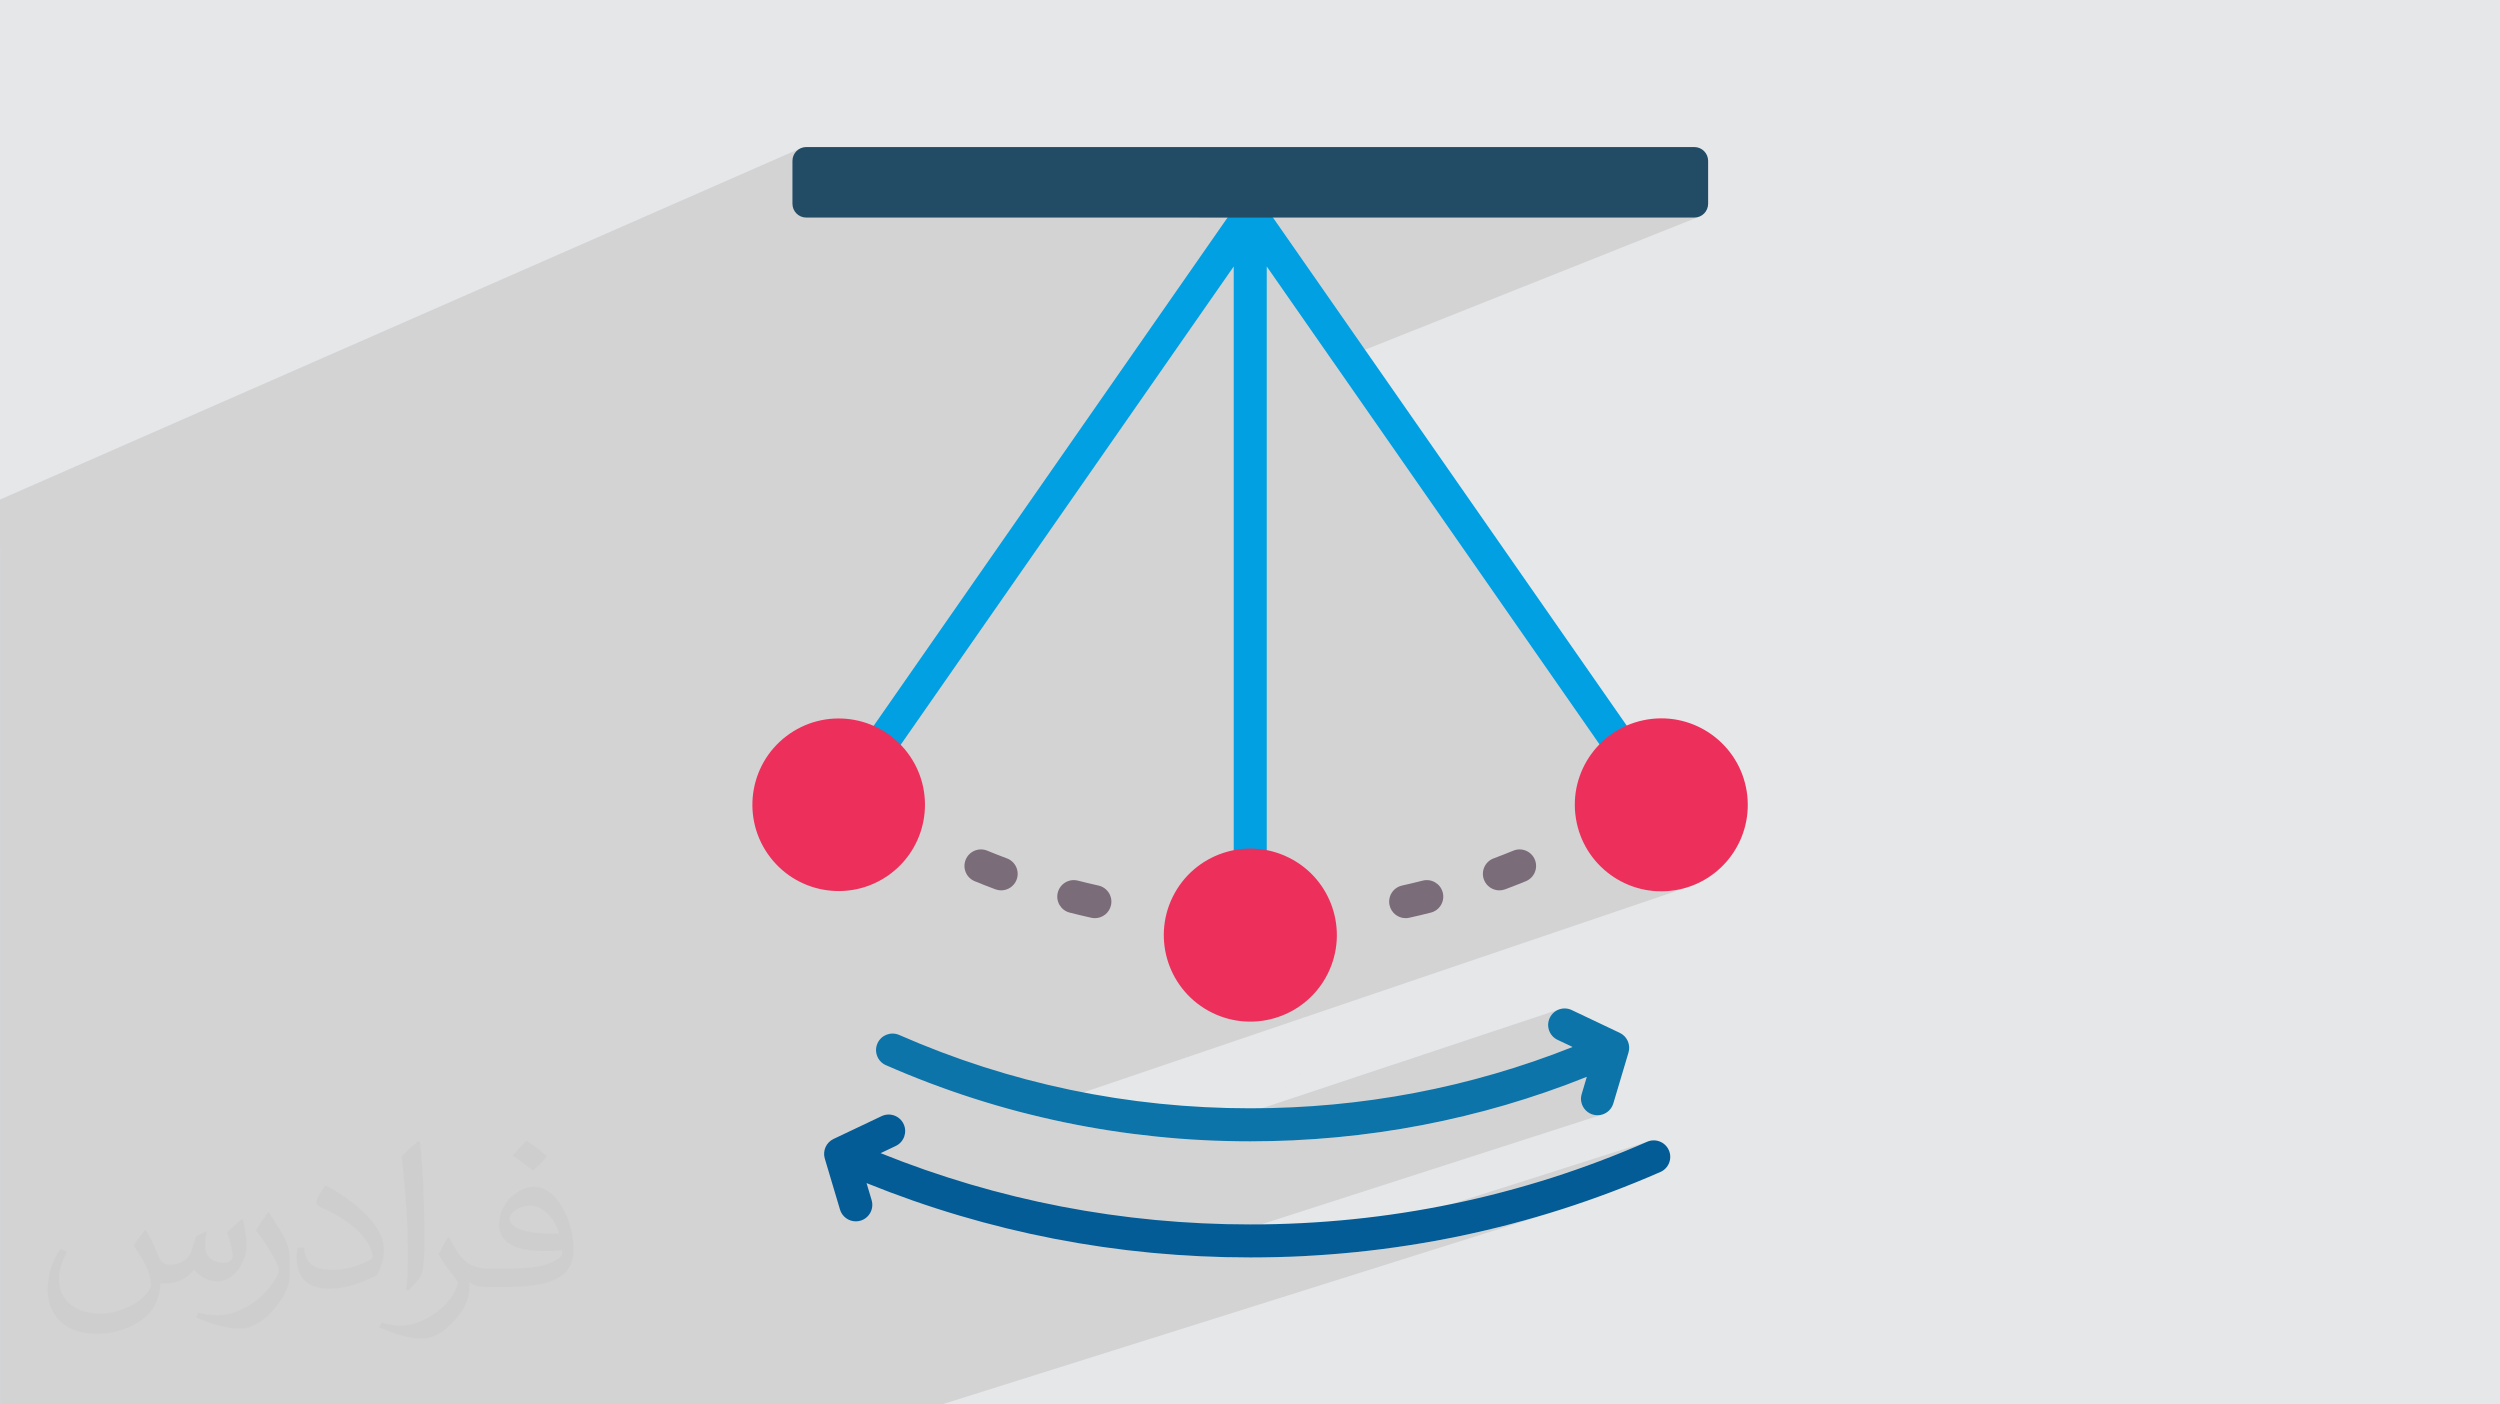 <?xml version="1.0" encoding="UTF-8"?>
<!DOCTYPE svg PUBLIC "-//W3C//DTD SVG 1.0//EN" "http://www.w3.org/TR/2001/REC-SVG-20010904/DTD/svg10.dtd">
<!-- Creator: CorelDRAW -->
<svg xmlns="http://www.w3.org/2000/svg" xml:space="preserve" width="94.192mm" height="52.917mm" version="1.0" style="shape-rendering:geometricPrecision; text-rendering:geometricPrecision; image-rendering:optimizeQuality; fill-rule:evenodd; clip-rule:evenodd"
viewBox="0 0 9404.92 5283.66"
 xmlns:xlink="http://www.w3.org/1999/xlink"
 xmlns:xodm="http://www.corel.com/coreldraw/odm/2003">
 <defs>
  <style type="text/css">
   <![CDATA[
    .fil3 {fill:#00A0E3;fill-rule:nonzero}
    .fil6 {fill:#035C96;fill-rule:nonzero}
    .fil5 {fill:#0C74A8;fill-rule:nonzero}
    .fil8 {fill:#224C66;fill-rule:nonzero}
    .fil4 {fill:#7A6D79;fill-rule:nonzero}
    .fil7 {fill:#EC305B;fill-rule:nonzero}
    .fil2 {fill:#373435;fill-opacity:0.031}
    .fil1 {fill:#2B2A29;fill-opacity:0.102}
    .fil0 {fill:#E6E7E8}
   ]]>
  </style>
 </defs>
 <g id="Layer_x0020_1">
  <polygon class="fil0" points="-0,0 9404.92,0 9404.92,5283.66 -0,5283.66 "/>
  <path class="fil1" d="M-0 2059.76l0 -149.02 0 -31.46 3012.86 -1322.01 -8.86 4.8 -7.71 6.36 -6.36 7.71 -4.8 8.86 -3.04 9.78 -1.06 10.5 0 161.21 1.06 10.5 3.04 9.78 4.8 8.86 6.36 7.71 7.71 6.36 8.86 4.8 9.78 3.05 10.5 1.06 1475.04 0 170.97 -71.19 -0.22 0.1 0.67 -0.27 0.14 -0.06 -0.81 0.33 -0.21 0.1 -0.22 0.1 -0.21 0.11 -0.21 0.1 -0.21 0.11 -0.22 0.11 -0.21 0.1 -0.05 0.01 -0.02 0.02 -0.02 0.01 -0.32 0.15 -0.33 0.15 -0.32 0.15 -0.32 0.15 -0.32 0.15 -0.33 0.16 -0.31 0.16 -0.32 0.16 -0.15 0.08 -0.14 0.07 -0.15 0.08 -0.15 0.07 -0.15 0.08 -0.15 0.07 -0.14 0.08 -0.15 0.08 -0.18 0.1 -0.18 0.11 -0.18 0.11 -0.18 0.11 -0.18 0.11 -0.18 0.11 -0.18 0.11 -0.18 0.11 -0.34 0.2 -0.33 0.19 -0.34 0.2 -0.33 0.2 -0.34 0.2 -0.33 0.21 -0.33 0.21 -0.33 0.21 -0.14 0.09 -0.15 0.1 -0.14 0.09 -0.14 0.09 -0.15 0.1 -0.14 0.09 -0.14 0.1 -0.14 0.09 -0.04 0.03 -0.04 0.02 -0.05 0.03 -0.04 0.02 -0.04 0.03 -0.05 0.03 -0.04 0.02 -0.04 0.03 -0.13 0.1 -0.13 0.1 -0.13 0.1 -0.13 0.1 -0.13 0.1 -0.12 0.1 -0.13 0.1 -0.13 0.1 -0.3 0.22 -0.31 0.22 -0.3 0.22 -0.3 0.22 -0.3 0.23 -0.3 0.23 -0.29 0.23 -0.3 0.23 -0.13 0.11 -0.14 0.11 -0.13 0.11 -0.14 0.11 -0.13 0.11 -0.13 0.11 -0.14 0.12 -0.13 0.11 -0.2 0.17 -0.2 0.17 -0.2 0.18 -0.2 0.17 -0.19 0.18 -0.2 0.18 -0.19 0.17 -0.2 0.18 -0.23 0.21 -0.23 0.21 -0.23 0.21 -0.23 0.21 -0.23 0.21 -0.23 0.21 -0.23 0.21 -0.22 0.22 -0.12 0.12 -0.13 0.13 -0.12 0.12 -0.12 0.12 -0.13 0.12 -0.12 0.13 -0.12 0.12 -0.12 0.13 -0.24 0.24 -0.23 0.25 -0.24 0.24 -0.23 0.25 -0.22 0.25 -0.23 0.25 -0.22 0.25 -0.23 0.25 -0.16 0.18 -0.16 0.17 -0.16 0.18 -0.16 0.17 -0.15 0.18 -0.16 0.18 -0.16 0.18 -0.15 0.18 -0.11 0.13 -0.12 0.14 -0.11 0.13 -0.11 0.14 -0.11 0.13 -0.12 0.14 -0.11 0.13 -0.11 0.14 -0.25 0.32 -0.25 0.32 -0.24 0.32 -0.24 0.32 -0.24 0.32 -0.24 0.32 -0.23 0.32 -0.24 0.33 -0.08 0.11 -0.09 0.12 -0.09 0.11 -0.09 0.1 -0.09 0.11 -0.09 0.11 -0.09 0.12 -0.08 0.11 -0.47 0.67 -0.02 0.04 -0.03 0.03 -0.02 0.03 -0.02 0.04 -33.94 48.75 1755.82 0 10.5 -1.06 9.78 -3.04 -1377.48 548.47 981.26 1409.29 136.42 -48.54 -14.95 6.08 -14.54 6.78 -14.11 7.46 -13.65 8.09 -13.18 8.73 -12.7 9.32 -12.2 9.9 -11.68 10.45 -9.91 9.76 64.95 93.28 4.85 6.12 5.44 5.36 5.97 4.56 6.4 3.77 6.76 2.96 7.03 2.14 7.22 1.29 7.34 0.43 4.59 -0.17 4.58 -0.51 4.56 -0.86 4.51 -1.21 -225.67 79.23 -0.12 1 -1.08 16.12 -0.28 16.27 0.55 16.4 1.38 16.51 2.25 16.58 3.08 16.46 3.87 16.11 4.62 15.74 5.37 15.36 6.09 14.95 6.78 14.54 7.45 14.11 8.1 13.65 8.72 13.18 9.33 12.7 9.9 12.2 10.44 11.68 10.98 11.14 11.48 10.59 11.97 10.02 12.42 9.44 12.86 8.84 13.28 8.21 13.66 7.58 14.03 6.92 14.37 6.26 14.69 5.56 14.99 4.86 15.26 4.13 15.51 3.4 15.73 2.64 15.94 1.88 16.11 1.08 16.27 0.28 16.4 -0.55 16.51 -1.38 16.58 -2.25 16.46 -3.08 16.11 -3.87 15.74 -4.62 -1103.66 374.87 -496.64 456.41 1115.86 -371.23 -10.79 5.05 -9.7 7.07 -8.27 8.98 -6.51 10.76 -4.22 11.84 -1.74 12.08 0.65 11.99 2.92 11.55 5.04 10.79 7.08 9.7 8.98 8.27 10.76 6.51 56.39 26.78 -36.19 14.13 -36.32 13.69 -36.43 13.24 -36.56 12.8 -36.68 12.36 -866.17 284.8 40.51 -2.14 40.66 -2.62 40.56 -3.11 40.48 -3.57 40.39 -4.04 40.3 -4.52 40.19 -5 40.11 -5.47 40 -5.94 39.9 -6.42 39.8 -6.89 39.69 -7.36 39.59 -7.84 39.48 -8.3 39.37 -8.78 39.25 -9.25 38.37 -9.53 423.35 -137.96 -19.29 64.71 -2.37 12.35 0.14 12.21 2.48 11.74 4.64 10.97 6.64 9.9 8.47 8.51 10.14 6.8 11.63 4.78 2.22 0.62 2.23 0.53 2.23 0.45 2.23 0.36 2.22 0.28 2.23 0.2 2.22 0.12 2.21 0.04 9.91 -0.8 9.55 -2.35 -1633.11 526.02 27.78 2.15 46.36 3.03 46.46 2.48 46.56 1.93 46.65 1.38 46.75 0.82 46.83 0.28 50.22 -0.32 50.11 -0.95 32.87 -1.04 1371.69 -436.79 -11.97 3.85 -44.3 19.05 -44.48 18.45 -44.66 17.86 -44.83 17.25 -44.99 16.66 -45.17 16.06 -45.33 15.47 -45.49 14.87 -924.78 294.01 41.17 -2.36 49.67 -3.47 49.56 -4.11 49.44 -4.73 49.33 -5.37 49.2 -5.99 49.07 -6.63 48.95 -7.25 48.81 -7.88 48.67 -8.51 48.54 -9.13 48.4 -9.76 48.25 -10.38 48.11 -11 47.96 -11.63 47.81 -12.25 47.65 -12.87 47.5 -13.5 47.34 -14.12 47.18 -14.74 -2332.54 734.4 -6.37 0 -381.03 0 -62.57 0 -0.12 0 -120.67 0 -330.28 0 -8.92 0 -23.76 0 -72 0 -185.57 0 -142.55 0 -21.52 0 -342.43 0 -17.35 0 -123.9 0 -0.37 0 -10.45 0 -240.72 0 -54.24 0 -226.54 0 -9.48 0 -181.48 0 -183.97 0 -176.73 0 -92.46 0 -131.23 0 -169.76 0 -63.75 0 -0.39 0 -116.88 0 -8.96 0 -13.34 0 -21.92 0 -0.69 0 0 -2.55 0 -37.44 0 -23.4 0 -34.94 0 -2.83 0 -12.85 0 -0.74 0 -0.01 0 -85.22 0 -6.45 0 -3.14 0 -9.53 0 -28.66 0 -1.82 0 -3.22 0 -74.51 0 -34.78 0 -3.39 0 -5.66 0 -6.34 0 -37.15 0 -16.22 0 -66.3 0 -26.16 0 -47.09 0 -3.48 0 -10.71 0 -53.28 0 -84.87 0 -19.53 0 -12.48 0 -372.48 0 -3.91 0 -22.49 0 -84.79 0 -21.23 0 -134.32 0 -529.26 0 -3.39 0 -403.91 0 -45.1 0 -202.39 0 -0.09 0 -0.43 0 -0.53 0 -1.56 0 -0.63 0 -0.79 0 -1.08 0 -0.51 0 -0.83 0 -0.66 0 -0.39 0 -0.71 0 -0.33 0 -0.06 0 -0.25 0 -0.44 0 -0.25 0 -0.1 0 -0.14 0 -0.01 0 -0.08 0 -0.02 0 -567.04 0 -68.98zm3850.28 2126.48l23.2 5.96 42.61 10.36 42.74 9.81 42.87 9.26 43 8.69 43.12 8.14 43.24 7.58 43.36 7.02 43.49 6.46 43.6 5.9 43.71 5.34 43.83 4.78 43.94 4.21 17.73 1.48 338.67 -112.67 496.64 -456.41 -1395.78 474.09zm802.94 -3418.1l-121.22 50.44 121.22 -50.44zm10.3 -11.11l-147.86 61.56 147.86 -61.56zm1.07 -0.89l-149.99 62.45 149.99 -62.45zm4.9 -3.55l-158.51 66 158.51 -66zm2.67 -1.62l-162.39 67.62 162.39 -67.62zm5.18 -2.71l-168.88 70.32 168.88 -70.32zm1.37 -0.67l0.21 -0.1"/>
  <path class="fil2" d="M548.54 4627.69c17.95,27.21 29.6,53.36 40.96,82.43 8.45,16.91 12.93,48.09 52.57,48.09 11.61,0 28.28,-3.42 43.06,-11.61 16.63,-8.73 29.32,-21.94 35.94,-42l15.85 -53.36 38.57 -19.02 2.64 2.64c-5.27,20.09 -6.59,39.36 -6.59,54.43 0,44.63 38.57,61.56 69.22,61.56 17.95,0 34.09,-8.73 34.09,-25.11 0,-21.13 -8.98,-57.06 -20.62,-89.29 17.95,-17.95 35.94,-35.94 56.53,-50.47l3.17 1.6c8.98,38.04 14,75.56 14,100.66 0,24.57 -10.83,51.79 -19.81,69.49 -18.49,34.87 -51.25,62.62 -90.87,62.62 -30.1,0 -63.65,-15.07 -86.66,-43.06l-1.32 0c-21.66,26.96 -55.22,51.25 -108.86,51.25l-16.63 0c-2.64,35.41 -10.29,60.49 -21.94,82.95 -31.95,62.34 -126.81,106.47 -216.1,106.47 -124.17,0 -186.51,-71.59 -186.51,-166.96 0,-58.91 19.27,-113.6 48.88,-152.42l24.29 10.04c-18.49,35.41 -30.91,68.68 -30.91,101.45 0,89.29 72.66,131.83 156.4,131.83 77.68,0 173.83,-49.41 191.28,-106.72 -6.59,-62.62 -30.1,-91.93 -66.04,-148.99 10.83,-19.02 24.83,-38.04 42.28,-58.38l3.17 0 0 0 0 0 -0.02 -0.09zm1432.13 -336.04c26.15,16.39 51.79,35.66 76.87,57.85 -14,19.81 -31.45,37.79 -53.11,53.64 -25.11,-20.34 -50.19,-37.79 -75.84,-56.27 17.42,-19.55 34.62,-38.29 52.04,-55.22l0 0 0 0 0 0 0 0 0 0 0.03 0zm13.47 244.11c-42.28,0 -76.87,27.75 -76.87,48.34 0,44.13 84.53,57.85 185.72,57.31 -12.68,-51.79 -57.06,-105.68 -108.86,-105.68l0.01 0.03zm-94.86 236.19c54.96,0 103.04,-1.6 139.74,-10.83 40.96,-10.29 75.56,-30.91 75.56,-45.17 0,-3.7 0,-8.19 -1.32,-11.89 -22.98,2.11 -49.41,2.11 -72.38,2.11 -74.49,0 -131.55,-16.91 -154.02,-58.66 -5.55,-11.61 -9.51,-24.57 -9.51,-39.36 0,-40.43 17.42,-79.79 48.09,-107 25.61,-22.45 53.89,-36.44 82.67,-36.44 52.04,0 93.51,41.75 122.57,107.54 15.85,35.94 26.68,77.4 26.68,129.72 0,34.87 -9.51,64.19 -31.17,85.85 -40.43,39.11 -114.92,53.89 -229.04,53.89l-51.79 0 0 0 -13.47 0c-28.28,0 -48.62,-5.02 -64.72,-17.42l-2.64 0c0.79,6.59 1.32,12.93 1.32,19.02 0,25.61 -8.45,58.38 -25.61,84.53 -50.72,75.3 -105.68,108.04 -153.24,108.04 -48.09,0 -107,-18.49 -160.11,-42.54l9.51 -18.49c17.17,7.13 40.96,11.89 73.7,11.89 85.85,0 198.66,-82.43 212.66,-163 -3.17,-6.59 -8.98,-15.32 -17.17,-24.57 -25.11,-29.85 -40.96,-54.68 -55.75,-80.83 12.68,-25.11 24.29,-45.17 35.13,-63.4l4.49 -0.53c36.72,74.77 69.99,117.55 144.23,117.55l11.61 0 0 0 53.89 0 0 0 0 0 0 0 0 0 0 0 0.09 0.01zm-371.98 79c6.34,-34.34 6.87,-72.91 6.87,-108.86l0 -53.36c0,-99.6 -12.68,-244.36 -22.98,-338.68 17.95,-19.27 43.06,-42 62.87,-57.31l5.81 1.6c13.47,118.62 16.63,256 16.63,383.06 0,33.3 -1.32,65.79 -4.49,89.55 -1.85,30.1 -19.27,52.83 -56.53,87.7l-8.19 -3.7zm-382.8 -157.19c1.85,46.77 24.83,83.49 105.15,83.49 49.93,0 92.19,-12.93 138.96,-35.13 8.45,-3.7 12.93,-8.73 12.93,-12.93 0,-29.32 -22.45,-68.15 -60.23,-103.55 -36.72,-33.3 -85.34,-62.62 -130.76,-82.18 -15.6,-6.59 -20.62,-13.47 -20.62,-20.09 0,-13.47 17.95,-41.75 32.77,-62.09l5.02 -0.53c52.04,27.21 110.17,67.64 153.24,112.53 39.11,41.47 63.4,83.49 63.4,129.19 0,33.81 -10.29,65.51 -26.96,95.11 -57.06,28.79 -117.83,50.72 -178.06,50.72 -73.17,0 -123.1,-34.34 -123.1,-114.92 0,-8.73 0,-22.19 3.17,-39.64l25.11 0 0 0 0 0 0 0 0 0 0 0 -0.02 0zm-132.37 -132.9l45.45 73.45c16.63,27.21 32.23,56.81 32.23,103.55l0 59.7c0,48.34 -30.91,100.13 -80.83,151.38 -39.11,34.62 -73.7,49.41 -105.68,49.41 -47.55,0 -101.98,-14.79 -164.85,-41.75l7.13 -18.49c19.81,5.27 42.79,9.77 71.06,9.77 90.36,-0.53 182.8,-66.57 225.08,-147.15 5.02,-9.26 6.87,-17.95 6.87,-24.04 0,-9.26 -5.02,-19.55 -8.98,-28.79 -22.98,-43.31 -48.62,-82.95 -76.87,-119.68 14.79,-23.25 29.6,-45.7 45.7,-67.9l3.7 0.53 0 0 0 0 0 0 0 0 0 0 -0.02 0.01z"/>
  <g id="_2642372714944">
   <path class="fil3" d="M6184.31 2822.59l-1429.3 -2052.72c-0.03,-0.04 -0.06,-0.09 -0.09,-0.14l-0.47 -0.67c-0.22,-0.31 -0.47,-0.59 -0.7,-0.9 -0.63,-0.87 -1.25,-1.73 -1.92,-2.57 -0.3,-0.37 -0.59,-0.72 -0.89,-1.08 -0.42,-0.49 -0.85,-0.95 -1.28,-1.43 -0.59,-0.67 -1.19,-1.33 -1.82,-1.97 -0.32,-0.33 -0.65,-0.66 -0.97,-0.97 -0.61,-0.59 -1.23,-1.15 -1.85,-1.71 -0.52,-0.47 -1.03,-0.95 -1.57,-1.4 -0.35,-0.29 -0.71,-0.59 -1.08,-0.88 -0.78,-0.63 -1.59,-1.23 -2.4,-1.81 -0.35,-0.26 -0.66,-0.55 -1.02,-0.8 -0.12,-0.07 -0.23,-0.14 -0.34,-0.21 -0.38,-0.25 -0.76,-0.51 -1.15,-0.75 -0.87,-0.57 -1.78,-1.1 -2.68,-1.63 -0.48,-0.29 -0.95,-0.6 -1.43,-0.86 -0.39,-0.22 -0.79,-0.41 -1.18,-0.61 -0.85,-0.44 -1.7,-0.83 -2.57,-1.23 -0.06,-0.03 -0.11,-0.06 -0.18,-0.09 -0.54,-0.25 -1.07,-0.54 -1.62,-0.78 -0.39,-0.17 -0.81,-0.3 -1.2,-0.47 -0.78,-0.31 -1.58,-0.59 -2.38,-0.87 -0.73,-0.26 -1.46,-0.57 -2.2,-0.8 -0.38,-0.12 -0.78,-0.2 -1.16,-0.31 -0.74,-0.21 -1.48,-0.39 -2.23,-0.58 -0.85,-0.22 -1.7,-0.47 -2.56,-0.66 -0.35,-0.07 -0.71,-0.1 -1.05,-0.17 -0.76,-0.15 -1.52,-0.24 -2.28,-0.36 -0.92,-0.14 -1.85,-0.31 -2.78,-0.41 -0.29,-0.03 -0.58,-0.04 -0.86,-0.06 -0.85,-0.08 -1.7,-0.11 -2.54,-0.15 -0.92,-0.04 -1.85,-0.11 -2.77,-0.12 -0.13,0 -0.25,-0.02 -0.38,-0.02 -0.13,0 -0.25,0.02 -0.38,0.02 -0.93,0.01 -1.85,0.07 -2.78,0.12 -0.85,0.04 -1.69,0.08 -2.53,0.15 -0.29,0.02 -0.57,0.03 -0.86,0.06 -0.93,0.1 -1.86,0.27 -2.78,0.41 -0.76,0.12 -1.52,0.22 -2.28,0.36 -0.35,0.06 -0.7,0.1 -1.04,0.17 -0.87,0.18 -1.72,0.44 -2.58,0.66 -0.75,0.19 -1.48,0.37 -2.22,0.58 -0.38,0.1 -0.77,0.19 -1.15,0.31 -0.75,0.24 -1.48,0.55 -2.22,0.81 -0.8,0.28 -1.58,0.56 -2.37,0.86 -0.39,0.17 -0.8,0.3 -1.19,0.46 -0.58,0.25 -1.14,0.56 -1.71,0.83 -0.04,0 -0.06,0.02 -0.09,0.04 -0.86,0.4 -1.73,0.79 -2.57,1.23 -0.39,0.21 -0.79,0.39 -1.18,0.61 -0.49,0.27 -0.96,0.59 -1.44,0.87 -0.9,0.52 -1.79,1.05 -2.67,1.62 -0.38,0.25 -0.77,0.5 -1.14,0.75 -0.11,0.07 -0.23,0.14 -0.34,0.21 -0.36,0.26 -0.68,0.54 -1.03,0.8 -0.81,0.59 -1.61,1.17 -2.4,1.8 -0.35,0.3 -0.72,0.58 -1.07,0.89 -0.54,0.45 -1.06,0.93 -1.58,1.4 -0.61,0.56 -1.24,1.11 -1.83,1.69 -0.33,0.33 -0.66,0.65 -0.98,0.99 -0.64,0.64 -1.24,1.31 -1.84,1.98 -0.43,0.47 -0.85,0.93 -1.26,1.42 -0.3,0.35 -0.6,0.72 -0.9,1.08 -0.68,0.85 -1.3,1.7 -1.93,2.57 -0.22,0.31 -0.48,0.58 -0.7,0.89l-0.47 0.67c-0.03,0.05 -0.06,0.09 -0.09,0.14l-1429.3 2052.75c-19.59,28.14 -12.67,66.85 15.48,86.45 10.82,7.53 23.18,11.14 35.44,11.14 19.63,0 38.95,-9.3 51.01,-26.63l1316.8 -1891.16 0 2309.03c0,34.3 27.8,62.11 62.1,62.11 34.29,0 62.1,-27.8 62.1,-62.11l0 -2309.03 1316.79 1891.15c12.06,17.34 31.37,26.63 51.01,26.63 12.24,0 24.62,-3.61 35.44,-11.14 28.15,-19.59 35.07,-58.3 15.48,-86.44l0.01 -0.01z"/>
   <path class="fil4" d="M5640.65 3349.52c-25.16,0 -48.83,-15.4 -58.17,-40.34 -12.02,-32.13 4.27,-67.91 36.39,-79.94 24.6,-9.2 49.55,-18.99 74.18,-29.1 31.72,-13.03 68.01,2.15 81.04,33.87 13.02,31.73 -2.15,68.01 -33.88,81.04 -25.81,10.59 -52,20.86 -77.81,30.52 -7.16,2.68 -14.52,3.94 -21.75,3.94l0 0z"/>
   <path class="fil4" d="M5288 3454.1c-28.48,0 -54.14,-19.7 -60.57,-48.65 -7.44,-33.49 13.67,-66.65 47.15,-74.09 25.63,-5.7 51.71,-11.92 77.53,-18.51 33.27,-8.44 67.05,11.6 75.52,44.84 8.48,33.23 -11.59,67.05 -44.84,75.53 -27.06,6.89 -54.41,13.42 -81.27,19.39 -4.53,1 -9.07,1.49 -13.53,1.49l0.01 0z"/>
   <path class="fil4" d="M3766.34 3349.52c-7.24,0 -14.58,-1.27 -21.76,-3.95 -25.81,-9.66 -51.99,-19.93 -77.8,-30.52 -31.73,-13.02 -46.9,-49.31 -33.88,-81.03 13.02,-31.74 49.29,-46.91 81.03,-33.88 24.61,10.1 49.57,19.9 74.19,29.11 32.12,12.02 48.42,47.8 36.39,79.93 -9.35,24.95 -33.02,40.35 -58.17,40.35l0 0z"/>
   <path class="fil4" d="M4118.98 3454.1c-4.46,0 -8.99,-0.49 -13.53,-1.5 -26.85,-5.96 -54.21,-12.49 -81.27,-19.39 -33.23,-8.47 -53.31,-42.29 -44.84,-75.52 8.47,-33.24 42.28,-53.32 75.52,-44.85 25.84,6.59 51.92,12.81 77.53,18.51 33.49,7.44 54.6,40.6 47.15,74.09 -6.42,28.95 -32.08,48.66 -60.56,48.66l0 0z"/>
   <path class="fil5" d="M3332.81 4007.16c432.81,190.03 893.98,286.4 1370.67,286.4 438.49,0 863.8,-81.6 1266.02,-242.56l-19.29 64.71c-9.8,32.87 8.91,67.46 41.78,77.26 5.91,1.76 11.88,2.6 17.76,2.6 26.75,0 51.45,-17.42 59.48,-44.37l57.18 -191.79c8.75,-29.36 -5.21,-60.71 -32.88,-73.85l-180.8 -85.84c-30.98,-14.7 -68.02,-1.5 -82.73,29.48 -14.71,30.98 -1.52,68.02 29.47,82.73l56.39 26.78c-385.3,153.08 -792.55,230.66 -1212.38,230.66 -459.41,0 -903.77,-92.84 -1320.76,-275.92 -31.39,-13.79 -68.04,0.49 -81.83,31.9 -13.78,31.39 0.5,68.03 31.9,81.82l0.01 0z"/>
   <path class="fil6" d="M6278.21 4327.26c-13.75,-31.42 -50.37,-45.74 -81.79,-32 -471.65,206.39 -973.94,311.04 -1492.93,311.04 -481.67,0 -948.94,-90.2 -1390.7,-268.16l57 -27.06c30.97,-14.72 44.17,-51.75 29.46,-82.73 -14.7,-30.98 -51.72,-44.17 -82.72,-29.47l-180.81 85.84c-27.67,13.14 -41.63,44.49 -32.88,73.85l57.18 191.79c8.04,26.95 32.74,44.37 59.49,44.37 5.87,0 11.85,-0.84 17.77,-2.61 32.86,-9.8 51.56,-44.39 41.77,-77.25l-19.12 -64.1c458.47,185.66 943.54,279.74 1443.56,279.74 536.24,0 1055.28,-108.16 1542.72,-321.44 31.42,-13.76 45.74,-50.37 31.99,-81.79l0 -0.01z"/>
   <circle class="fil7" transform="matrix(0.137 -0.277 0.277 0.137 4703.69 3517.81)" r="1053.22"/>
   <circle class="fil7" transform="matrix(0.245 -0.187 0.187 0.245 3155.09 3027.47)" r="1053.22"/>
   <circle class="fil7" transform="matrix(0.305 -0.049 0.049 0.305 6249.71 3027.81)" r="1053.22"/>
   <path class="fil8" d="M2981.04 766.48l0 -161.21c0,-28.78 23.32,-52.1 52.1,-52.1l3340.71 0c28.78,0 52.1,23.32 52.1,52.1l0 161.21c0,28.78 -23.32,52.11 -52.1,52.11l-3340.71 0c-28.78,-0.01 -52.1,-23.33 -52.1,-52.11l0 0z"/>
  </g>
 </g>
</svg>
